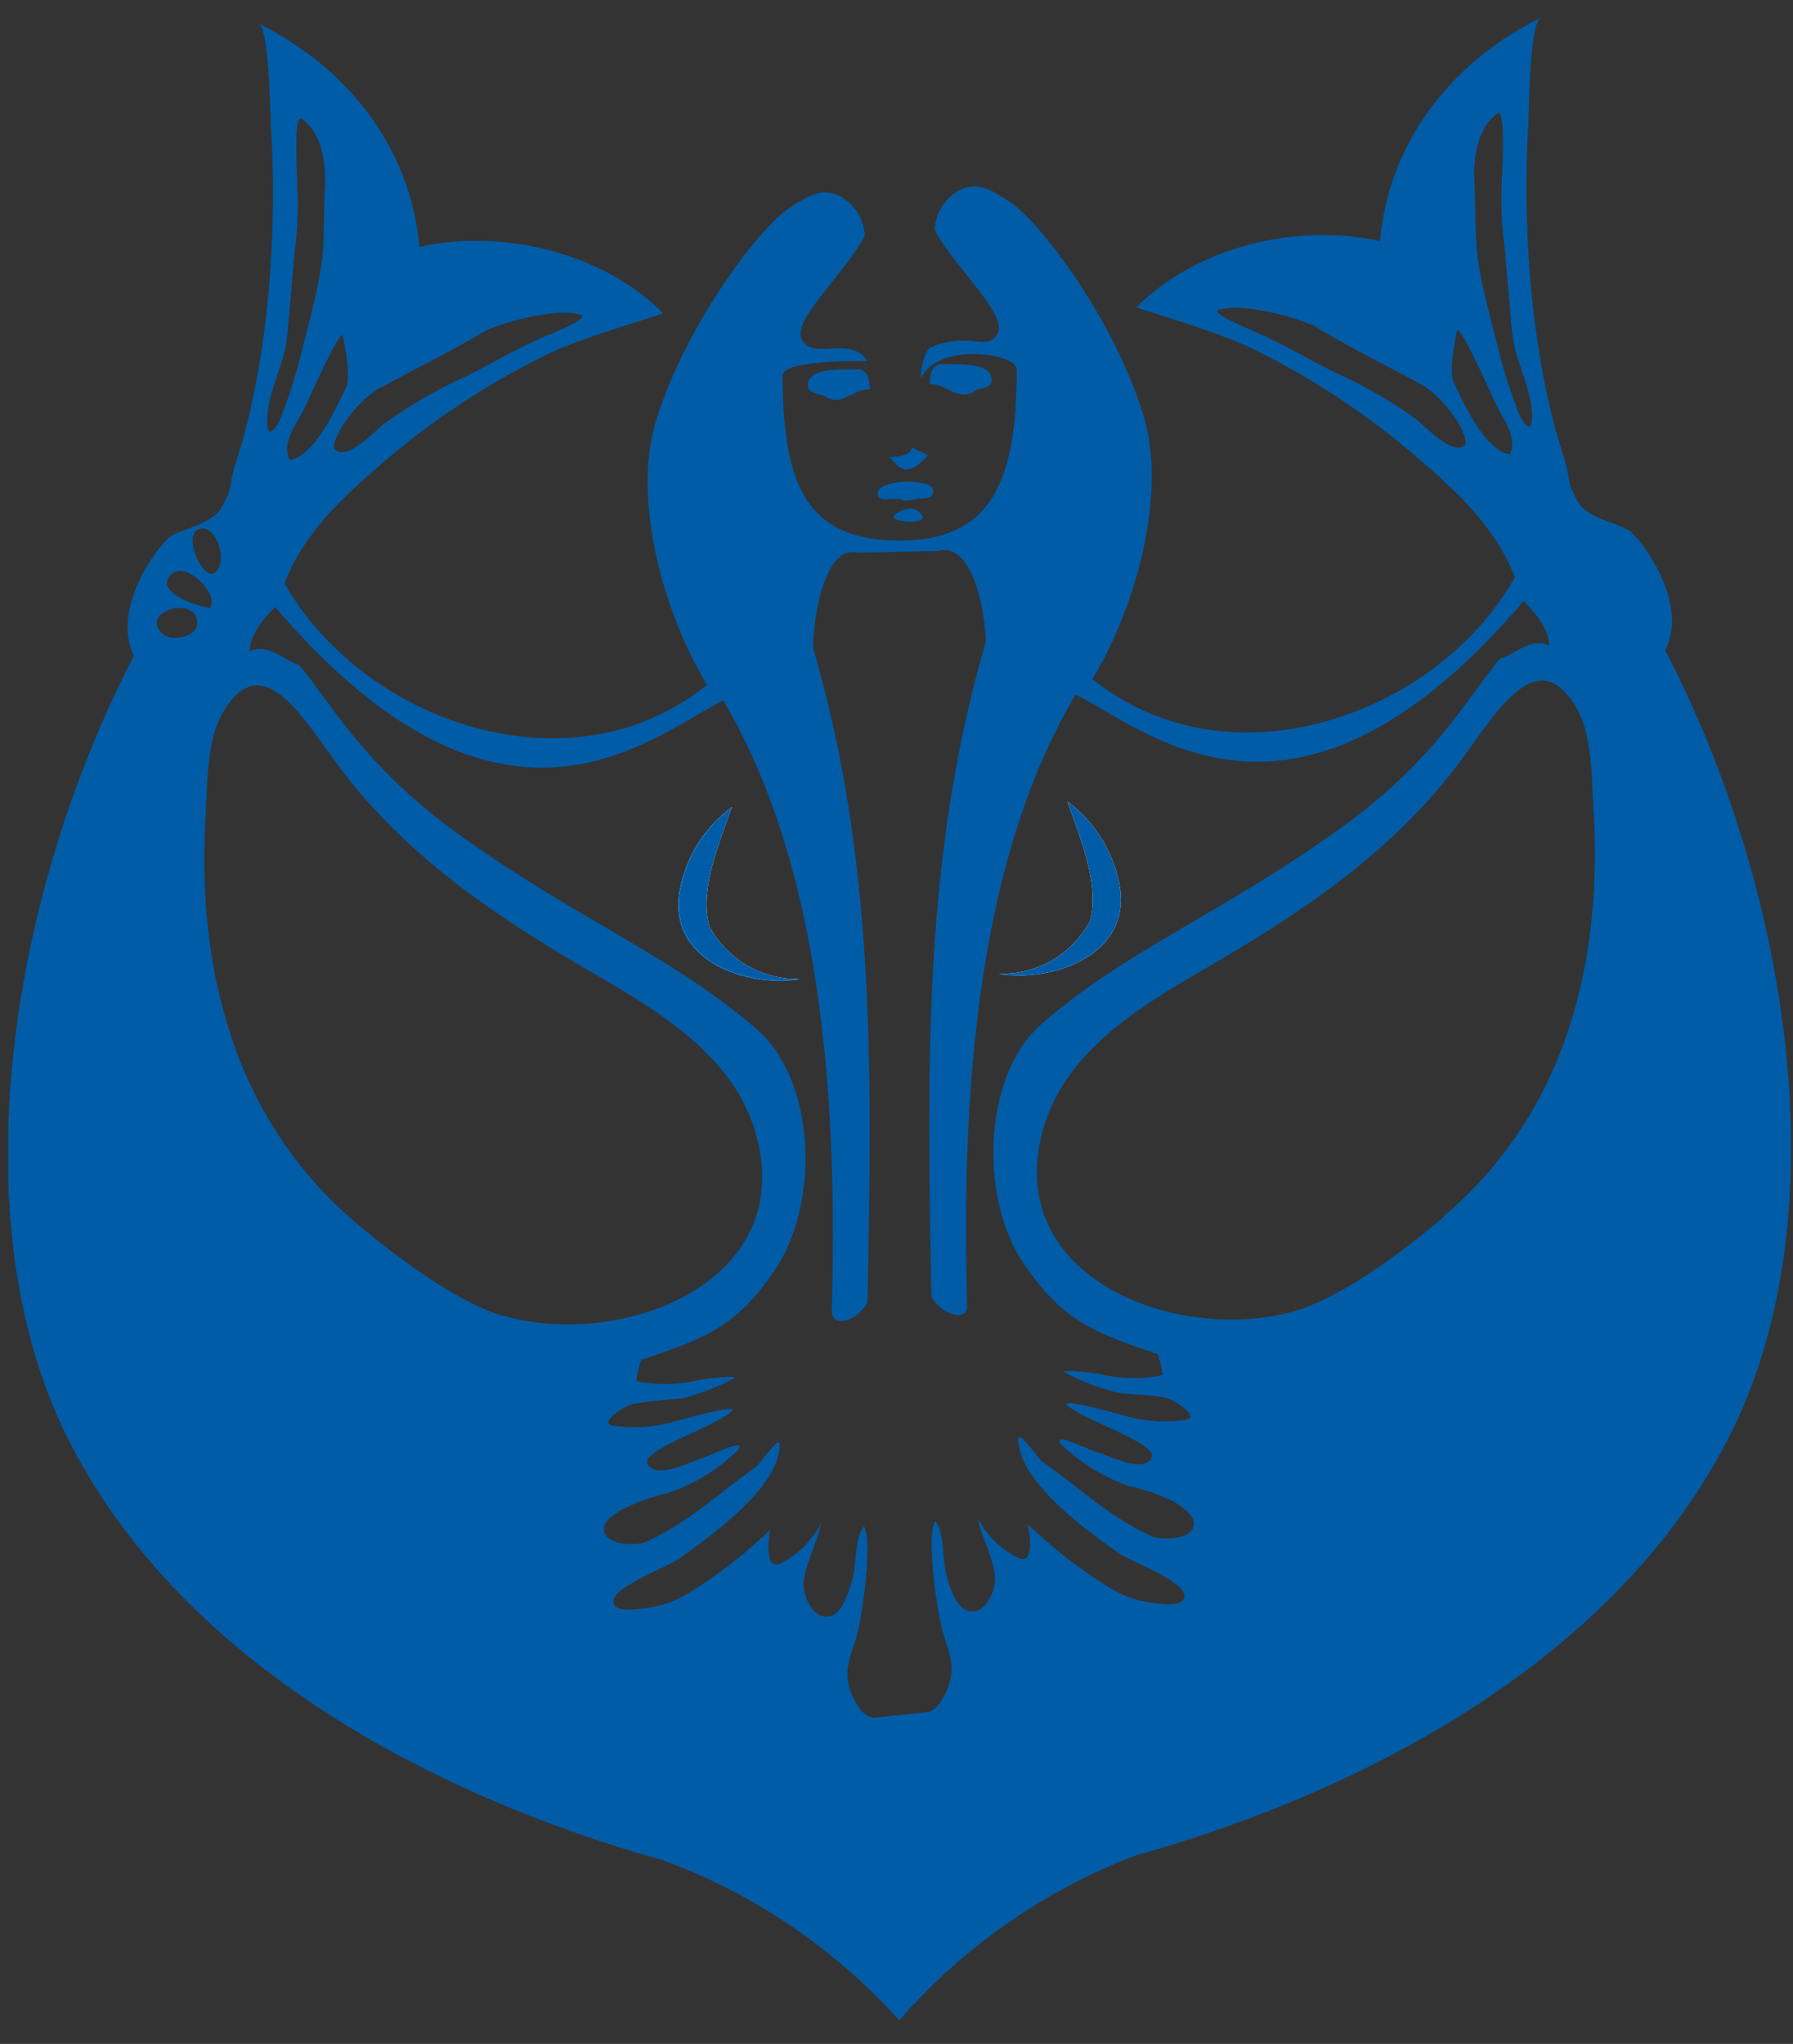 <svg width="43" height="49" fill="none" xmlns="http://www.w3.org/2000/svg"><rect width="100%" height="100%" fill="#333333" stroke="none"/><g clip-path="url(#a)" fill-rule="evenodd" clip-rule="evenodd"><path d="M19.8 9.51c-.191-.095-.429-.07-.429-.273 0-.428.787-.382 1.215-.382.216 0 .274.273.274.478-.43 0-.631.404-1.06.188v-.01Z" fill="#005CA7"/><path d="M16.997 22.203c-.213-.858.2-1.865.547-2.857a3.22 3.22 0 0 0-1.218 1.855c-.448 1.794 1.556 2.485 2.843 2.27a2.398 2.398 0 0 1-2.172-1.268Zm9.833-1.13a3.215 3.215 0 0 0-1.229-1.858c.358.991.77 2 .546 2.857a2.401 2.401 0 0 1-2.185 1.27c1.298.216 3.305-.473 2.855-2.27h.013Zm0 0a3.215 3.215 0 0 0-1.229-1.858c.358.991.77 2 .546 2.857a2.401 2.401 0 0 1-2.185 1.27c1.298.216 3.305-.473 2.855-2.27h.013Zm-9.832 1.13c-.214-.858.199-1.865.546-2.857a3.22 3.22 0 0 0-1.218 1.855c-.448 1.794 1.556 2.485 2.843 2.27a2.398 2.398 0 0 1-2.172-1.268Zm0 0c-.214-.858.199-1.865.546-2.857a3.22 3.22 0 0 0-1.218 1.855c-.448 1.794 1.556 2.485 2.843 2.27a2.398 2.398 0 0 1-2.172-1.268Zm9.832-1.13a3.215 3.215 0 0 0-1.229-1.858c.358.991.77 2 .546 2.857a2.401 2.401 0 0 1-2.185 1.27c1.298.216 3.305-.473 2.855-2.27h.013Zm0 0a3.215 3.215 0 0 0-1.229-1.858c.358.991.77 2 .546 2.857a2.401 2.401 0 0 1-2.185 1.27c1.298.216 3.305-.473 2.855-2.27h.013Zm-9.832 1.13c-.214-.858.199-1.865.546-2.857a3.22 3.22 0 0 0-1.218 1.855c-.448 1.794 1.556 2.485 2.843 2.27a2.398 2.398 0 0 1-2.172-1.268Zm0 0c-.214-.858.199-1.865.546-2.857a3.22 3.22 0 0 0-1.218 1.855c-.448 1.794 1.556 2.485 2.843 2.27a2.398 2.398 0 0 1-2.172-1.268Zm9.832-1.13a3.215 3.215 0 0 0-1.229-1.858c.358.991.77 2 .546 2.857a2.401 2.401 0 0 1-2.185 1.27c1.298.216 3.305-.473 2.855-2.27h.013Zm0 0a3.215 3.215 0 0 0-1.229-1.858c.358.991.77 2 .546 2.857a2.401 2.401 0 0 1-2.185 1.27c1.298.216 3.305-.473 2.855-2.27h.013Zm-9.832 1.13c-.214-.858.199-1.865.546-2.857a3.22 3.22 0 0 0-1.218 1.855c-.448 1.794 1.556 2.485 2.843 2.27a2.398 2.398 0 0 1-2.172-1.268Zm0 0c-.214-.858.199-1.865.546-2.857a3.22 3.22 0 0 0-1.218 1.855c-.448 1.794 1.556 2.485 2.843 2.27a2.398 2.398 0 0 1-2.172-1.268Zm9.832-1.13a3.215 3.215 0 0 0-1.229-1.858c.358.991.77 2 .546 2.857a2.401 2.401 0 0 1-2.185 1.27c1.298.216 3.305-.473 2.855-2.27h.013Zm0 0a3.215 3.215 0 0 0-1.229-1.858c.358.991.77 2 .546 2.857a2.401 2.401 0 0 1-2.185 1.27c1.298.216 3.305-.473 2.855-2.27h.013Zm-9.832 1.13c-.214-.858.199-1.865.546-2.857a3.22 3.22 0 0 0-1.218 1.855c-.448 1.794 1.556 2.485 2.843 2.27a2.398 2.398 0 0 1-2.172-1.268Zm0 0c-.214-.858.199-1.865.546-2.857a3.22 3.22 0 0 0-1.218 1.855c-.448 1.794 1.556 2.485 2.843 2.27a2.398 2.398 0 0 1-2.172-1.268Zm9.832-1.13a3.215 3.215 0 0 0-1.229-1.858c.358.991.77 2 .546 2.857a2.401 2.401 0 0 1-2.185 1.27c1.298.216 3.305-.473 2.855-2.27h.013Zm0 0a3.215 3.215 0 0 0-1.229-1.858c.358.991.77 2 .546 2.857a2.401 2.401 0 0 1-2.185 1.27c1.298.216 3.305-.473 2.855-2.27h.013Zm-9.832 1.13c-.214-.858.199-1.865.546-2.857a3.22 3.22 0 0 0-1.218 1.855c-.448 1.794 1.556 2.485 2.843 2.27a2.398 2.398 0 0 1-2.172-1.268ZM39.94 15.58c.49-.959-.273-2.281-.819-2.819-.205-.205-1.057-.311-1.29-.748-.308-.582-.13-.44-.34-1.093-.773-2.387-.992-5.49-.836-7.98.019-.334.021-2.383.3-2.52-2.144 1.072-3.643 2.967-3.86 5.36-1.927-.43-4.345.09-5.844 1.59.669.223 2.185.666 2.92 1.056a18.473 18.473 0 0 1 3.79 2.519c.897.78 1.866 1.611 2.369 2.895-1.855 3.297-6.829 5.094-10.13 2.439 1.048-1.732 1.8-4.458 1.217-6.337-.72-2.33-2.477-4.621-3.195-5.1-.508-.335-.803-.49-1.232-.272a1.145 1.145 0 0 0-.574.937c.43.857 1.765 2.029 1.508 2.488-.257.459-.634-.066-1.587.325-.142.057-.273.489-.246.748.377-.866 2.292-.612 2.292-.207 0 2.698-.617 4.097-2.805 4.097S18.77 11.7 18.77 9c0-.374 1.887-.347 2.038-.339-.43-.642-1.29 0-1.579-.524-.254-.459 1.093-1.639 1.51-2.491a1.147 1.147 0 0 0-.576-.934c-.429-.216-.724-.058-1.232.273-.718.475-2.474 2.77-3.195 5.097-.582 1.881.169 4.604 1.22 6.336-3.299 2.658-8.275.858-10.133-2.436.506-1.287 1.475-2.114 2.368-2.898a18.544 18.544 0 0 1 3.791-2.518c.727-.39 2.251-.82 2.923-1.057-1.502-1.5-3.92-2.019-5.848-1.59-.213-2.39-1.715-4.288-3.86-5.359.274.14.274 2.185.304 2.518.153 2.494-.063 5.594-.836 7.984-.21.65-.035.505-.344 1.093-.23.437-1.092.546-1.289.75-.546.547-1.297 1.86-.82 2.82C.247 21.418-1.031 29.295 1.67 34.57c2.764 5.411 8.866 8.528 14.225 10.027 1.122.41 2.186.96 3.168 1.639a14.497 14.497 0 0 1 2.505 2.201 14.217 14.217 0 0 1 5.673-3.955c5.359-1.502 11.471-4.618 14.222-10.029 2.712-5.299 1.436-13.179-1.533-18.873h.011Zm-4.785-4.944c-.273.366-.98-.431-1.242-.623-.6-.426-1.24-.792-1.912-1.092-.67-.333-1.167-.64-1.863-.95-.232-.102-1.164-.487-.902-.547.683-.186 2.09.273 2.3.404.962.571 1.464.803 2.458 1.339.675.341 1.213 1.25 1.15 1.469h.011Zm1.065.251h-.046c-.58-.128-1.093-1.253-1.3-1.704-.099-.205-.06-.623.063-1.243.049-.24.794 1.445.934 1.74.155.344.538.795.338 1.207h.011Zm-.24-2.324c-.167-.683-.418-1.57-.527-2.267-.085-.546-.066-1.437-.093-1.896-.04-.652.093-1.365.563-1.685.185-.12.109 1.426.098 1.508a9.506 9.506 0 0 0 .074 1.803c.057.688.1 1.185.166 1.911.066.727.467 1.336.481 2.035v.014c0 .486-.246.12-.328-.107-.169-.43-.314-.87-.434-1.316ZM9.16 9.28c.988-.546 1.494-.764 2.458-1.335.21-.126 1.614-.59 2.3-.405.273.071-.672.457-.902.547-.696.308-1.196.614-1.865.947-.666.303-1.3.668-1.896 1.093-.273.191-.964.989-1.243.62-.062-.202.473-1.112 1.15-1.478l-.002.011Zm-.935-1.21c.125.622.163 1.037.062 1.242-.22.451-.72 1.579-1.297 1.705h-.046c-.2-.424.183-.863.35-1.216.141-.295.887-1.98.933-1.742l-.002.01ZM6.408 10.1c0-.702.415-1.347.478-2.038.063-.69.112-1.224.167-1.912.084-.597.109-1.2.074-1.802 0-.082-.088-1.64.098-1.505.47.306.606 1.03.565 1.682-.03.462 0 1.366-.093 1.896-.109.696-.36 1.584-.53 2.27-.119.446-.263.885-.431 1.316-.085.227-.336.59-.328.106V10.1Zm-1.685 2.613c.393-.273.82.754.407 1.033-.243.153-.724-.814-.404-1.043l-.003.01Zm-.595 1.041c.24-.202.685.098.868.426a.434.434 0 0 1 .052.394c-.292-.022-1.428-.4-.918-.823l-.002.003Zm-.148 1.5c-.797-.547.8-1.063.746-.274-.017.268-.555.391-.743.263l-.003.01Zm8.137 16.311c-1.093-.309-2.565-1.387-3.592-2.259-2.658-2.261-3.846-5.645-3.592-9.813.047-.762.02-1.778.44-2.459 1.019-1.638 2.021.454 3.056 1.73 1.64 2.018 3.704 3.35 5.87 4.61 1.519.882 3.277 1.945 3.807 3.742 1.085 3.602-3.157 5.233-5.987 4.438l-.002.011Zm16.494 5.078c-.137.273-.77.273-.972.193-1.025-.456-1.765-1.185-2.63-1.783-.129-.09-.615-.852-.59-.522.054.732.767 1.557 2.414 2.707.251.178 1.557.664 1.573 1.008 0 .295-.489.207-.751.183a2.512 2.512 0 0 1-1.07-.383 10.96 10.96 0 0 1-1.312-.945c-.215-.18-.423-.371-.633-.562.084.292.153 1.03-.257.792a2.185 2.185 0 0 1-.94-.945c.093.459.35.896.415 1.365.047.35-.207.945-.611.874-.33-.06-.49-.633-.563-.923-.074-.29-.044-1.032-.26-1.234-.201.347.025 2.108.197 2.687.112.377.273.749.164 1.145-.074.251-.273.754-.606.754l-1.21.125c-.323 0-.53-.502-.607-.75-.12-.4.055-.768.164-1.145.172-.58.4-2.344.197-2.69-.213.202-.191.969-.273 1.237-.082.267-.23.863-.563.92-.401.074-.658-.524-.609-.871.063-.46.32-.896.415-1.366a2.185 2.185 0 0 1-.94.948c-.409.235-.343-.503-.272-.792-.208.188-.416.38-.634.563-.413.344-.85.66-1.308.942a2.5 2.5 0 0 1-1.074.382c-.273.025-.765.115-.75-.183.015-.341 1.324-.82 1.572-1.005 1.64-1.153 2.36-1.975 2.415-2.707.024-.33-.462.432-.59.52-.863.6-1.603 1.327-2.628 1.785-.204.09-.838.085-.972-.193-.134-.279.243-.487.423-.593a4.8 4.8 0 0 1 1.093-.388 4.436 4.436 0 0 0 1.652-1.01c.298-.358-.625.106-.789.155-.273.082-.948.44-1.24.273-.664-.35 1.366-.915 1.882-1.365.273-.227-1.205.19-1.426.254-.445.116-.91.145-1.366.084-.44-.032.203-.467.421-.521.388-.066.779-.11 1.172-.131.433-.11.851-.268 1.248-.473.238-.117-.716 0-.86.035a3.478 3.478 0 0 1-1.445.02c-.052-.02.084-.506.109-.514 1.59-.53 2.283-.82 3.182-2.13 1.12-1.639.983-4.575-.407-5.785-2.087-1.808-4.34-2.641-7.233-4.736-2.245-1.639-3.034-3.166-3.769-4.023-.213 0-.734-.547-1.171-.306 0-.43.398-.855.611-1.068 5.438 6.364 8.976 3.127 10.745 2.24 2.491 4.195 2.732 10.105 2.603 14.642 0 .429.642.216.858-.213.104-5.57.197-10.543-1.306-15.686 0-.645.249-2.502 1.093-2.286l1.912-.041c.857-.216 1.136 1.557 1.136 2.185-1.5 5.146-1.41 10.106-1.303 15.686.213.429.869.644.858.216-.129-4.545.112-10.45 2.6-14.646 1.77.888 5.307 4.127 10.745-2.24.216.214.612.643.612 1.071-.437-.24-.956.303-1.172.303-.735.858-1.524 2.399-3.766 4.024-2.896 2.097-5.149 2.928-7.233 4.739-1.393 1.207-1.53 4.154-.407 5.782.899 1.302 1.59 1.6 3.182 2.133.022 0 .159.494.11.51a3.43 3.43 0 0 1-1.445-.019c-.148-.038-1.093-.15-.86-.035.395.208.814.366 1.247.473.388.057.787.035 1.172.13.219.055.86.49.42.525-.456.06-.92.032-1.365-.085-.221-.065-1.699-.48-1.426-.256.53.44 2.546 1.002 1.885 1.365-.292.153-.964-.202-1.243-.273-.161-.049-1.092-.51-.787-.153a4.475 4.475 0 0 0 1.62.986c.379.084.746.213 1.093.385.19.134.557.366.428.618l.006.01Zm6.009-7.465c-1.024.871-2.491 1.95-3.592 2.259-2.835.797-7.068-.836-5.99-4.439.547-1.8 2.292-2.862 3.808-3.744 2.166-1.257 4.236-2.592 5.87-4.608 1.035-1.276 2.037-3.362 3.056-1.732.42.675.396 1.688.442 2.458.26 4.152-.928 7.536-3.6 9.795l.006.01Zm-10.652-5.823c1.286.213 3.294-.476 2.843-2.273a3.215 3.215 0 0 0-1.21-1.868c.358.991.77 2 .546 2.857a2.402 2.402 0 0 1-2.185 1.273l.006.01Zm-6.976-1.142c-.213-.858.2-1.865.546-2.857a3.22 3.22 0 0 0-1.218 1.855c-.448 1.794 1.557 2.485 2.843 2.27a2.398 2.398 0 0 1-2.166-1.279l-.005.011Zm0 0c-.213-.858.2-1.865.546-2.857a3.22 3.22 0 0 0-1.218 1.855c-.448 1.794 1.557 2.485 2.843 2.27a2.398 2.398 0 0 1-2.166-1.279l-.005.011Zm9.833-1.13a3.215 3.215 0 0 0-1.224-1.869c.358.991.77 2 .546 2.857a2.401 2.401 0 0 1-2.185 1.27c1.298.216 3.305-.473 2.855-2.27l.008.011Zm0 0a3.215 3.215 0 0 0-1.224-1.869c.358.991.77 2 .546 2.857a2.401 2.401 0 0 1-2.185 1.27c1.298.216 3.305-.473 2.855-2.27l.008.011Zm-9.833 1.13c-.213-.858.2-1.865.546-2.857a3.22 3.22 0 0 0-1.218 1.855c-.448 1.794 1.557 2.485 2.843 2.27a2.398 2.398 0 0 1-2.166-1.279l-.005.011Zm0 0c-.213-.858.2-1.865.546-2.857a3.22 3.22 0 0 0-1.218 1.855c-.448 1.794 1.557 2.485 2.843 2.27a2.398 2.398 0 0 1-2.166-1.279l-.005.011Zm9.833-1.13a3.215 3.215 0 0 0-1.224-1.869c.358.991.77 2 .546 2.857a2.401 2.401 0 0 1-2.185 1.27c1.298.216 3.305-.473 2.855-2.27l.008.011Zm0 0a3.215 3.215 0 0 0-1.224-1.869c.358.991.77 2 .546 2.857a2.401 2.401 0 0 1-2.185 1.27c1.298.216 3.305-.473 2.855-2.27l.008.011Zm-9.833 1.13c-.213-.858.2-1.865.546-2.857a3.22 3.22 0 0 0-1.218 1.855c-.448 1.794 1.557 2.485 2.843 2.27a2.398 2.398 0 0 1-2.166-1.279l-.005.011Zm0 0c-.213-.858.2-1.865.546-2.857a3.22 3.22 0 0 0-1.218 1.855c-.448 1.794 1.557 2.485 2.843 2.27a2.398 2.398 0 0 1-2.166-1.279l-.005.011Zm9.833-1.13a3.215 3.215 0 0 0-1.224-1.869c.358.991.77 2 .546 2.857a2.401 2.401 0 0 1-2.185 1.27c1.298.216 3.305-.473 2.855-2.27l.008.011Zm0 0a3.215 3.215 0 0 0-1.224-1.869c.358.991.77 2 .546 2.857a2.401 2.401 0 0 1-2.185 1.27c1.298.216 3.305-.473 2.855-2.27l.008.011Zm-9.833 1.13c-.213-.858.2-1.865.546-2.857a3.22 3.22 0 0 0-1.218 1.855c-.448 1.794 1.557 2.485 2.843 2.27a2.398 2.398 0 0 1-2.166-1.279l-.005.011Zm0 0c-.213-.858.2-1.865.546-2.857a3.22 3.22 0 0 0-1.218 1.855c-.448 1.794 1.557 2.485 2.843 2.27a2.398 2.398 0 0 1-2.166-1.279l-.005.011Zm9.833-1.13a3.215 3.215 0 0 0-1.224-1.869c.358.991.77 2 .546 2.857a2.401 2.401 0 0 1-2.185 1.27c1.298.216 3.305-.473 2.855-2.27l.008.011Zm0 0a3.215 3.215 0 0 0-1.224-1.869c.358.991.77 2 .546 2.857a2.401 2.401 0 0 1-2.185 1.27c1.298.216 3.305-.473 2.855-2.27l.008.011Zm-9.833 1.13c-.213-.858.2-1.865.546-2.857a3.22 3.22 0 0 0-1.218 1.855c-.448 1.794 1.557 2.485 2.843 2.27a2.398 2.398 0 0 1-2.166-1.279l-.005.011Zm0 0c-.213-.858.2-1.865.546-2.857a3.22 3.22 0 0 0-1.218 1.855c-.448 1.794 1.557 2.485 2.843 2.27a2.398 2.398 0 0 1-2.166-1.279l-.005.011Zm9.833-1.13a3.215 3.215 0 0 0-1.224-1.869c.358.991.77 2 .546 2.857a2.401 2.401 0 0 1-2.185 1.27c1.298.216 3.305-.473 2.855-2.27l.008.011Zm0 0a3.215 3.215 0 0 0-1.224-1.869c.358.991.77 2 .546 2.857a2.401 2.401 0 0 1-2.185 1.27c1.298.216 3.305-.473 2.855-2.27l.008.011Zm-9.833 1.13c-.213-.858.2-1.865.546-2.857a3.22 3.22 0 0 0-1.218 1.855c-.448 1.794 1.557 2.485 2.843 2.27a2.398 2.398 0 0 1-2.166-1.279l-.005.011Z" fill="#005CA7"/><path d="M23.353 9.383c.191-.096.429-.071.429-.273 0-.429-.787-.38-1.215-.38-.213 0-.273.273-.273.475.428 0 .63.405 1.06.192v-.014Z" fill="#005CA7"/><path d="M19.18 23.47c-1.287.217-3.278-.474-2.843-2.269a3.22 3.22 0 0 1 1.218-1.854c-.358.991-.77 1.999-.546 2.857a2.399 2.399 0 0 0 2.17 1.267Zm4.782-.125a2.4 2.4 0 0 0 2.185-1.27c.216-.858-.196-1.866-.546-2.857a3.215 3.215 0 0 1 1.216 1.854c.45 1.797-1.557 2.486-2.855 2.273Z" fill="#fff"/><path d="M23.962 23.345a2.4 2.4 0 0 0 2.185-1.27c.216-.858-.196-1.866-.546-2.857a3.215 3.215 0 0 1 1.216 1.854c.45 1.797-1.557 2.486-2.855 2.273Zm-4.782.125c-1.287.217-3.278-.474-2.843-2.269a3.22 3.22 0 0 1 1.218-1.854c-.358.991-.77 1.999-.546 2.857a2.399 2.399 0 0 0 2.17 1.267Zm2.685-12.754c0 .216-.366.24-.58.24.115 0 .208.273.427.298.218.024.461-.238.546-.341l-.401-.197h.008Zm.06 1.264c.134-.074.48.052.453-.235-.027-.287-1.436-.273-1.322.134.055.191.445 0 .607.123l.273-.022h-.011Zm-.148.224a.604.604 0 0 0-.336.15c-.073.107.213.156.394.156.095 0 .398-.04.273-.166a.314.314 0 0 0-.342-.14h.011Z" fill="#005CA7"/></g><defs><clipPath id="a"><path fill="#fff" transform="translate(.2 .424)" d="M0 0h42.756v48H0z"/></clipPath></defs></svg>